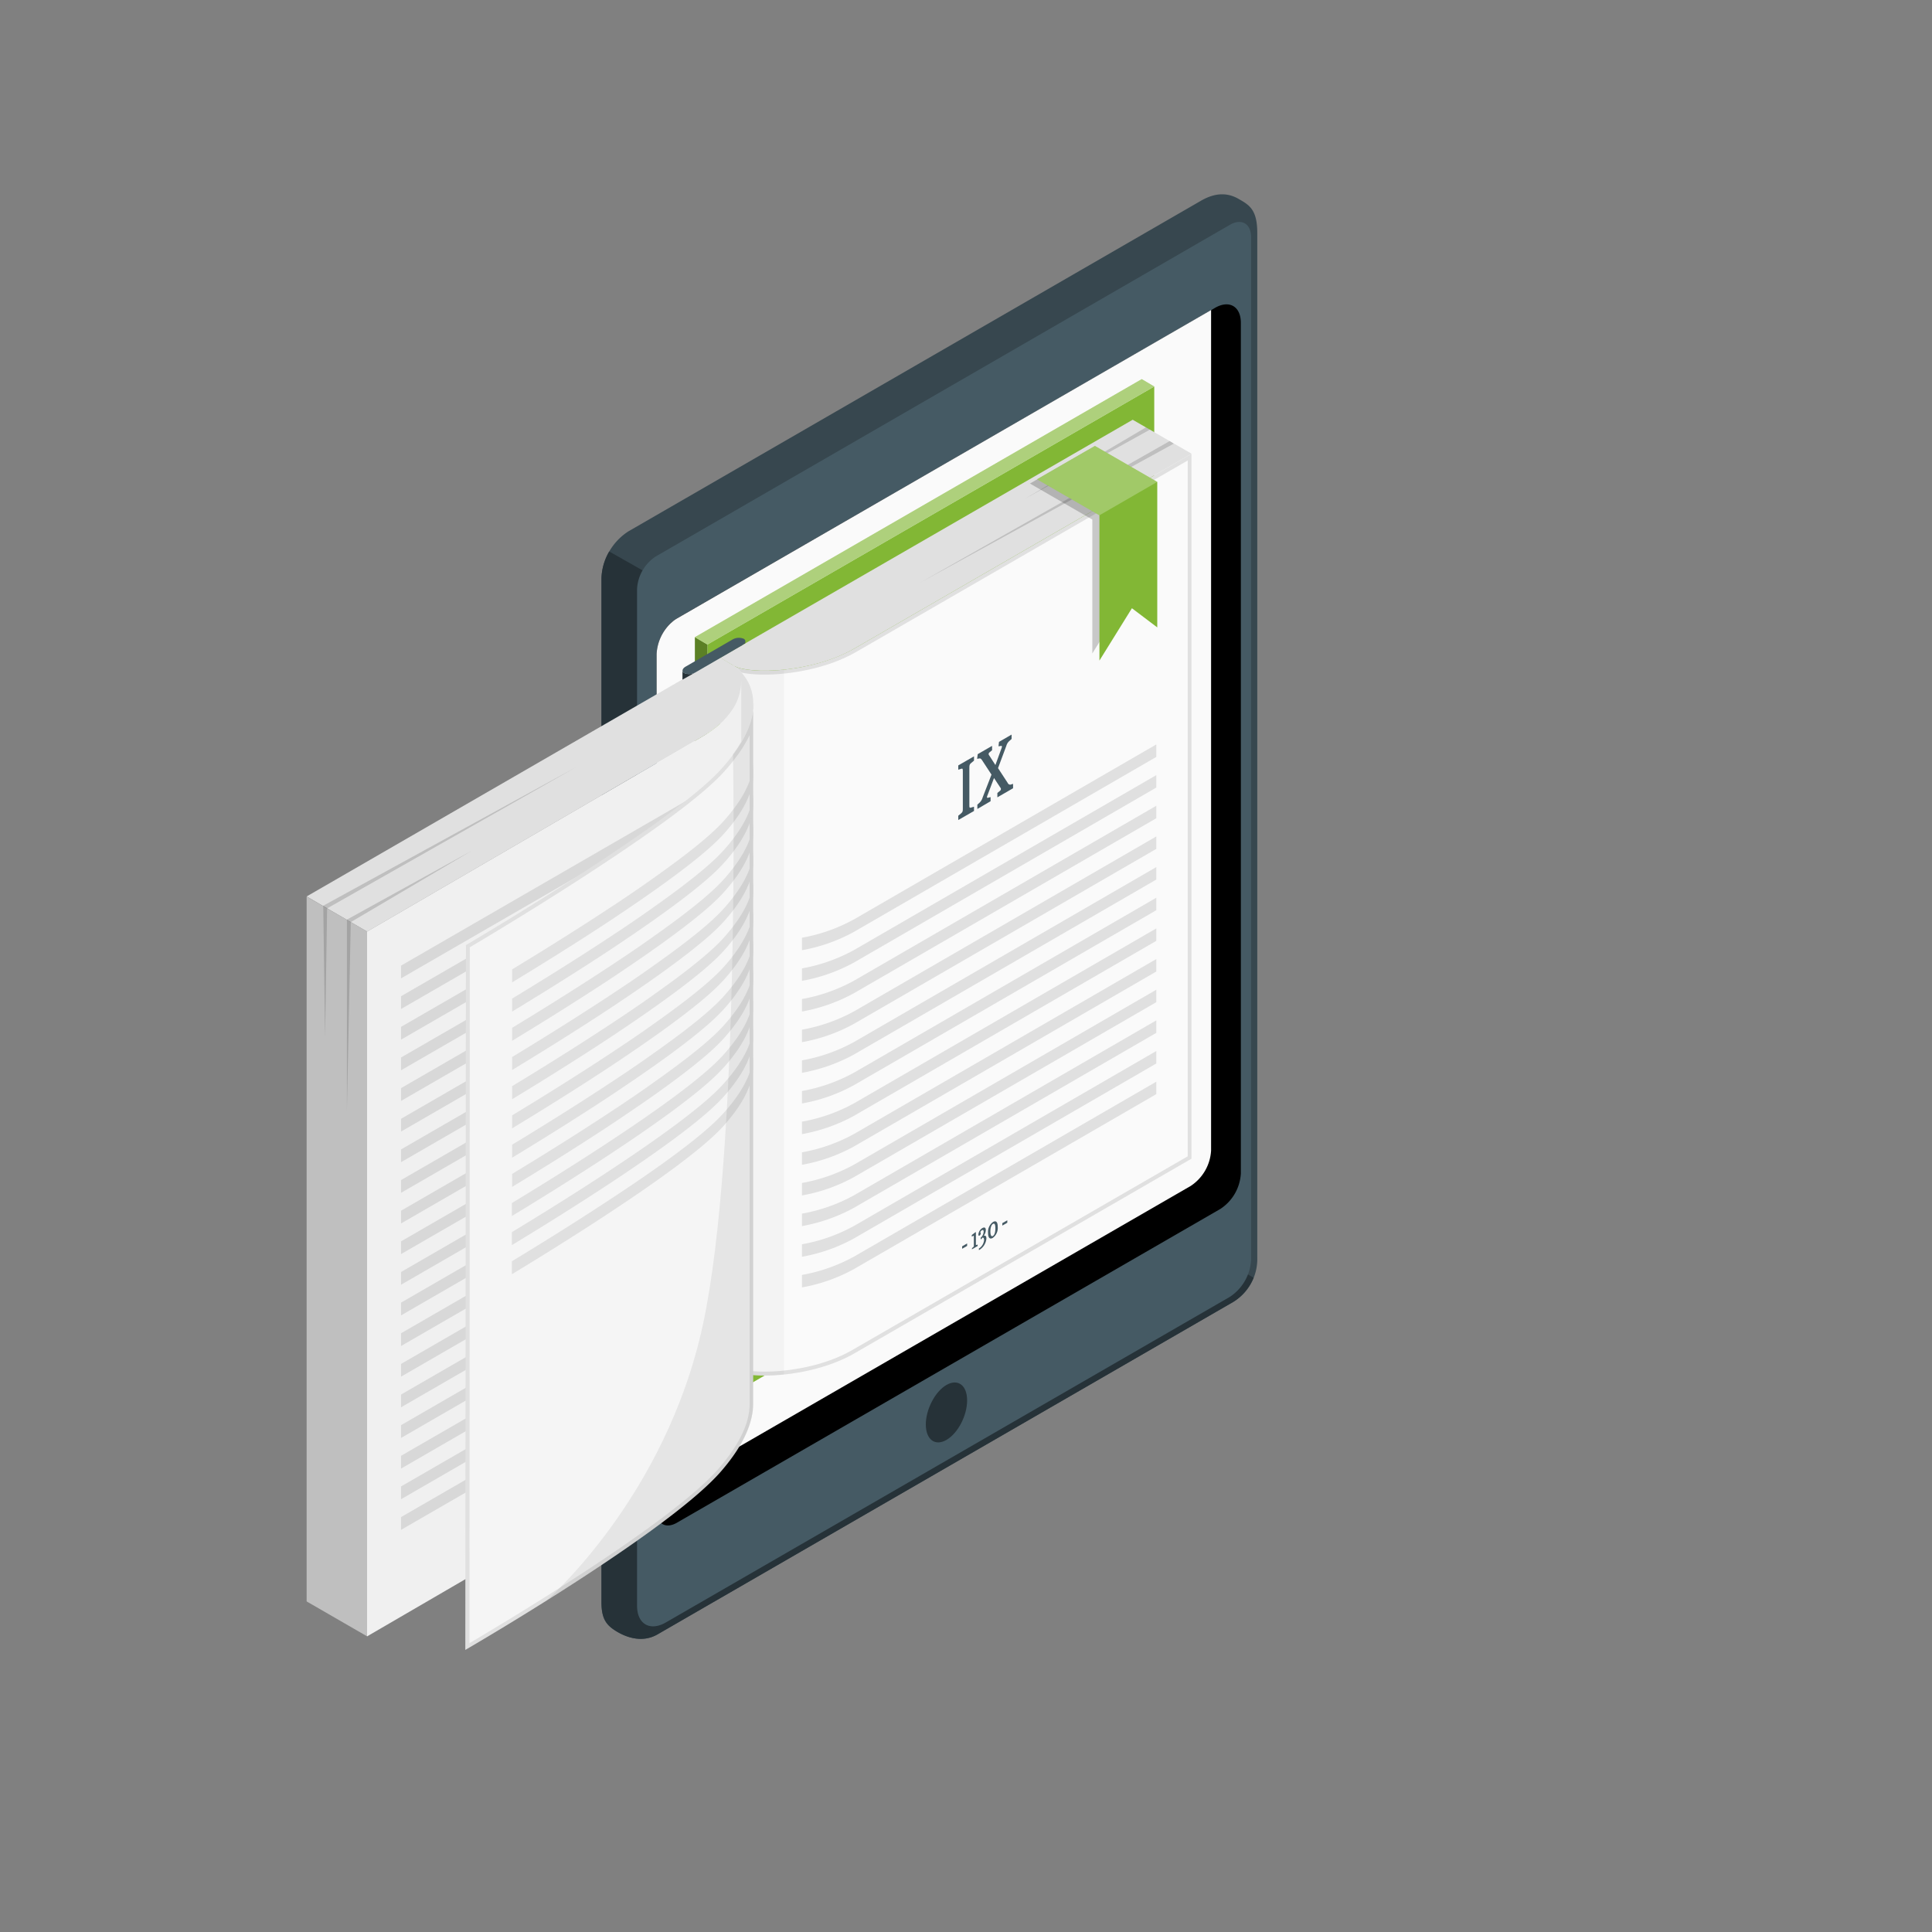 <svg xmlns="http://www.w3.org/2000/svg" viewBox="0 0 500 500"><rect x="0" y="0" width="500" height="500" fill="#808080" stroke="none"/><g id="freepik--Device--inject-374"><g id="freepik--device--inject-374"><path d="M325.38,325.37V60.24c0-6.11-2.17-7.23-4.86-8.78s-5.86-1.73-9.69.48L162.57,137.55a15.3,15.3,0,0,0-6.92,12V414.67c0,4.42,1.35,6,4,7.59s6.68,2.92,10.51.71l148.26-85.61A13,13,0,0,0,325.38,325.37Z" style="fill:#37474f"></path><path d="M319.15,327.61l-151,87.21,0-266.16-10.48-5.94a14.15,14.15,0,0,0-2,6.82V414.67c0,4.42,1.35,6,4,7.59s6.68,2.92,10.51.71l148.26-85.61a13.18,13.18,0,0,0,6-6.69l-.39-.22Z" style="fill:#263238"></path><path d="M318.28,58.19,169.73,144a10.75,10.75,0,0,0-4.86,8.41V415.58c0,4.74,3.37,6.68,7.47,4.3l145.94-84.25a12.23,12.23,0,0,0,5.5-9.54V61.37C323.78,57.87,321.3,56.44,318.28,58.19Z" style="fill:#455a64"></path><path d="M250.29,362.43c0,3.94-2.39,8.51-5.35,10.22s-5.34-.11-5.34-4,2.39-8.52,5.34-10.22S250.29,358.49,250.29,362.43Z" style="fill:#263238"></path><path d="M321.13,83.54V303.69a11.73,11.73,0,0,1-5.3,9.18L175.22,394.06c-2.92,1.7-5.29.33-5.29-3.05V169.22a11.85,11.85,0,0,1,3.71-8l.51-.45a8.19,8.19,0,0,1,1.07-.74L313.9,80l.52-.31C318.11,77.54,321.13,79.28,321.13,83.54Z"></path><path d="M308.14,306.93a11.75,11.75,0,0,0,5.29-9.19V80.24L175.22,160.05a8.19,8.19,0,0,0-1.07.74l-.51.45a11.85,11.85,0,0,0-3.71,8V386.73Z" style="fill:#fafafa"></path></g></g><g id="freepik--book-1--inject-374"><g id="freepik--Ebook--inject-374"><polygon points="183.08 166.8 298.72 100.02 298.72 297.76 183.08 364.54 183.08 166.8" style="fill:#82B735"></polygon><polygon points="179.84 164.9 183.08 166.8 183.08 364.54 179.84 362.67 179.84 164.9" style="fill:#82B735"></polygon><polygon points="179.84 164.9 183.08 166.8 183.08 364.54 179.84 362.67 179.84 164.9" style="opacity:0.3"></polygon><polygon points="179.84 164.9 295.48 98.12 298.71 100.02 183.08 166.8 179.84 164.9" style="fill:#82B735"></polygon><polygon points="179.84 164.9 295.48 98.12 298.71 100.02 183.08 166.8 179.84 164.9" style="fill:#fff;opacity:0.35"></polygon><path d="M186.4,170.24l3.38,2c4.18,2.46,20.48,1.86,31.27-4.36l87.34-50.45-15.25-8.8Z" style="fill:#e0e0e0"></path><path d="M197.88,355.48c-3.61,0-6.47-.46-7.85-1.28l-3.13-1.84V171.11l2.63,1.56c1.55.91,4.52,1.41,8.35,1.41,6.49,0,16-1.52,23.42-5.79l86.59-50V299.53l-87.09,50.3c-7.22,4.17-16.57,5.65-22.92,5.65Z" style="fill:#fafafa"></path><path d="M307.39,119.16V299.25L220.55,349.4c-7.13,4.12-16.38,5.58-22.67,5.58-3.47,0-6.31-.45-7.59-1.21l-2.89-1.7V172l1.88,1.11c1.62,1,4.68,1.48,8.6,1.48,6.55,0,16.21-1.54,23.67-5.85l85.84-49.57m1-1.73-87.34,50.43c-7,4-16.34,5.72-23.17,5.72-3.68,0-6.64-.48-8.1-1.34l-3.38-2v182.4h0l3.38,2c1.46.87,4.42,1.35,8.1,1.35,6.83,0,16.16-1.67,23.17-5.71l87.3-50.42,0,0V117.43Z" style="fill:#e0e0e0"></path><path d="M221.05,237.91a43.81,43.81,0,0,1-13.5,4.77v3.23a43.81,43.81,0,0,0,13.5-4.77l78.2-45.25v-3.23Z" style="fill:#e0e0e0"></path><path d="M221.05,245.85a44.07,44.07,0,0,1-13.5,4.77v3.22a44.05,44.05,0,0,0,13.5-4.76l78.2-45.26V200.6Z" style="fill:#e0e0e0"></path><path d="M221.05,253.78a43.81,43.81,0,0,1-13.5,4.77v3.23a44.07,44.07,0,0,0,13.5-4.77l78.2-45.25v-3.23Z" style="fill:#e0e0e0"></path><path d="M221.05,261.72a44.05,44.05,0,0,1-13.5,4.76v3.23a43.81,43.81,0,0,0,13.5-4.77l78.2-45.25v-3.22Z" style="fill:#e0e0e0"></path><path d="M221.05,269.65a43.81,43.81,0,0,1-13.5,4.77v3.22a44.05,44.05,0,0,0,13.5-4.76l78.2-45.25V224.4Z" style="fill:#e0e0e0"></path><path d="M221.05,277.58a43.81,43.81,0,0,1-13.5,4.77v3.23a43.81,43.81,0,0,0,13.5-4.77l78.2-45.25v-3.23Z" style="fill:#e0e0e0"></path><path d="M221.05,285.52a43.79,43.79,0,0,1-13.5,4.76v3.23a44.05,44.05,0,0,0,13.5-4.76l78.2-45.26v-3.22Z" style="fill:#e0e0e0"></path><path d="M221.05,293.45a43.81,43.81,0,0,1-13.5,4.77v3.23a44.07,44.07,0,0,0,13.5-4.77l78.2-45.25V248.2Z" style="fill:#e0e0e0"></path><path d="M221.05,301.39a44.05,44.05,0,0,1-13.5,4.76v3.23a43.81,43.81,0,0,0,13.5-4.77l78.2-45.25v-3.22Z" style="fill:#e0e0e0"></path><path d="M221.05,309.32a43.81,43.81,0,0,1-13.5,4.77v3.22a44.05,44.05,0,0,0,13.5-4.76l78.2-45.25v-3.23Z" style="fill:#e0e0e0"></path><path d="M221.05,317.25a43.81,43.81,0,0,1-13.5,4.77v3.23a43.81,43.81,0,0,0,13.5-4.77l78.2-45.25V272Z" style="fill:#e0e0e0"></path><path d="M221.05,325.19a43.79,43.79,0,0,1-13.5,4.76v3.23a43.81,43.81,0,0,0,13.5-4.77l78.2-45.25v-3.22Z" style="fill:#e0e0e0"></path><path d="M296.58,110.6l-31.32,18.48,32.34-17.89Zm6.14,3.55L238.1,150.81l65.67-36Z" style="opacity:0.15"></path><path d="M202.88,173.31c-5.93.61-11,.15-13.1-1.07l-3.38-2v182.4h0l3.38,2c2.08,1.23,7.17,1.69,13.1,1.08Z" style="opacity:0.03"></path><path d="M248,211.11l.72-.6c.44-.37.46-.56.46-1.31v-9.49c0-.75,0-.88-.47-.74l-.71.23v-1.11l4.07-2.35v1.11l-.79.66c-.37.31-.41.55-.41,1.24v9.55c0,.67,0,.83.42.71l.78-.24v1.11L248,212.22Z" style="fill:#455a64"></path><path d="M252.94,208.24l.47-.42a2.93,2.93,0,0,0,.89-1.42l2.3-5.93-2.47-3.77c-.3-.43-.46-.46-.83-.39l-.42.08.15-1.21,3.72-2.15v1.13l-.68.57a.51.51,0,0,0-.06.77l1.6,2.49,1.53-4.2c.21-.56.25-.81-.12-.74l-.61.09.13-1.14,3.26-1.89v1.13l-.52.47a2.61,2.61,0,0,0-.84,1.31l-2.15,5.77,2.53,3.87a.66.66,0,0,0,.9.34l.46-.14V204l-4.06,2.35v-1.13l.65-.54a.57.57,0,0,0,.09-.89l-1.61-2.44-1.68,4.45c-.18.45-.23.74.11.66l.68-.17v1.07l-3.42,2Z" style="fill:#455a64"></path><path d="M249,322.55l1.29-.75v.64l-1.29.74Z" style="fill:#455a64"></path><path d="M251.56,323l.35-.29a.33.33,0,0,0,.12-.31v-2.33c0-.2,0-.31-.16-.23l-.37.21,0-.43.94-.73.12,0V322c0,.22,0,.24.12.2l.33-.11v.38l-1.48.86Z" style="fill:#455a64"></path><path d="M253.32,323.13a2.9,2.9,0,0,0,1.36-2.21c0-.47-.17-.65-.39-.63a4.29,4.29,0,0,1-.46.49l-.05-.44a2.19,2.19,0,0,0,.79-1.58c0-.38-.16-.54-.45-.37a1,1,0,0,0-.43.5.46.46,0,0,1,.13.29.76.76,0,0,1-.3.58c-.23.13-.31,0-.31-.29a2.14,2.14,0,0,1,1-1.63c.55-.32.92-.16.92.52a2.47,2.47,0,0,1-.54,1.44v0c.37-.06.69,0,.69.73a3.79,3.79,0,0,1-1.93,3Z" style="fill:#455a64"></path><path d="M255.71,319.06a3.15,3.15,0,0,1,1.25-2.79c.64-.38,1.25-.27,1.25,1.22a3.17,3.17,0,0,1-1.27,2.87C256.14,320.82,255.71,320.32,255.71,319.06Zm1.89-1.18c0-1.14-.26-1.34-.63-1.13s-.66.93-.66,1.92.24,1.43.64,1.2S257.6,319,257.6,317.88Z" style="fill:#455a64"></path><path d="M259.4,316.55l1.29-.74v.63l-1.29.74Z" style="fill:#455a64"></path><path d="M189.7,172.18l0,9.93v13.07c3.8-5.13,5.22-9.49,5.22-13.07A11.69,11.69,0,0,0,189.7,172.18Z" style="fill:#f0f0f0"></path><path d="M189.7,172.18l0,9.93v13.07c3.8-5.13,5.22-9.49,5.22-13.07A11.69,11.69,0,0,0,189.7,172.18Z" style="fill:#e0e0e0"></path><path d="M189.54,172.09c4.18,2.46,3.25,12.13-7.52,18.4l-87,50.6L79.36,232l107-61.8Z" style="fill:#e0e0e0"></path><polygon points="79.36 232.04 95.03 241.09 95.03 423.49 79.36 414.44 79.36 232.04" style="fill:#e0e0e0"></polygon><polygon points="79.36 232.04 95.03 241.09 95.03 423.49 79.36 414.44 79.36 232.04" style="opacity:0.15"></polygon><path d="M182,190.48l-3.89,2.27L95,241.09v182.4l87-50.61c7.9-4.59,9.8-8.6,9.83-12.18h0V176.17Q191.76,184.65,182,190.48Z" style="fill:#f0f0f0"></path><g style="opacity:0.1"><polygon points="103.79 253.2 178.13 210.25 182.03 207.98 182.03 204.68 178.13 206.95 103.79 249.9 103.79 253.2"></polygon><polygon points="103.79 261.13 178.13 218.18 182.03 215.91 182.03 212.61 178.13 214.88 103.79 257.82 103.79 261.13"></polygon><polygon points="103.79 269.06 178.13 226.11 182.03 223.84 182.03 220.54 178.13 222.81 103.79 265.75 103.79 269.06"></polygon><polygon points="103.79 276.99 178.13 234.04 182.03 231.77 182.03 228.47 178.13 230.74 103.79 273.68 103.79 276.99"></polygon><polygon points="103.79 284.92 178.13 241.97 182.03 239.7 182.03 236.4 178.13 238.66 103.79 281.61 103.79 284.92"></polygon><polygon points="103.79 292.85 178.13 249.9 182.03 247.63 182.03 244.32 178.13 246.59 103.79 289.54 103.79 292.85"></polygon><polygon points="103.79 300.77 178.13 257.83 182.03 255.56 182.03 252.25 178.13 254.52 103.79 297.47 103.79 300.77"></polygon><polygon points="103.79 308.7 178.13 265.76 182.03 263.49 182.03 260.18 178.13 262.45 103.79 305.4 103.79 308.7"></polygon><polygon points="103.79 316.63 178.13 273.69 182.03 271.42 182.03 268.11 178.13 270.38 103.79 313.33 103.79 316.63"></polygon><polygon points="103.79 324.56 178.13 281.62 182.03 279.35 182.03 276.04 178.13 278.31 103.79 321.26 103.79 324.56"></polygon><polygon points="103.79 332.49 178.13 289.55 182.03 287.27 182.03 283.97 178.13 286.24 103.79 329.19 103.79 332.49"></polygon><polygon points="103.79 340.42 178.13 297.48 182.03 295.2 182.03 291.9 178.13 294.17 103.79 337.12 103.79 340.42"></polygon><polygon points="103.79 348.35 178.13 305.4 182.03 303.13 182.03 299.83 178.13 302.1 103.79 345.05 103.79 348.35"></polygon><polygon points="103.79 356.28 178.13 313.33 182.03 311.06 182.03 307.76 178.13 310.03 103.79 352.98 103.79 356.28"></polygon><polygon points="103.79 364.21 178.13 321.26 182.03 318.99 182.03 315.69 178.13 317.96 103.79 360.91 103.79 364.21"></polygon><polygon points="103.79 372.14 178.13 329.19 182.03 326.92 182.03 323.62 178.13 325.89 103.79 368.83 103.79 372.14"></polygon><polygon points="103.79 380.07 178.13 337.12 182.03 334.85 182.03 331.55 178.13 333.82 103.79 376.76 103.79 380.07"></polygon><polygon points="103.79 388 178.13 345.05 182.03 342.78 182.03 339.48 178.13 341.75 103.79 384.69 103.79 388"></polygon><polygon points="103.79 395.93 178.13 352.98 182.03 350.71 182.03 347.41 178.13 349.68 103.79 392.62 103.79 395.93"></polygon></g><path d="M90.8,238.63l31.32-18.48L89.78,238Zm-6.14-3.54,64.62-36.66-65.67,36Z" style="opacity:0.15"></path><path d="M89.78,238v49.62l1-49Zm-5.65,30.54.53-33.49-1-.62Z" style="opacity:0.15"></path><path d="M177.05,174.16a.78.78,0,0,1-.43-.62h0v2.35L180,174A3.25,3.25,0,0,1,177.05,174.16Zm15-7.19.09-.05-7.27,4.19Zm.09-.05.71-.42v-.58A1.3,1.3,0,0,1,192.16,166.92Z" style="fill:#263238"></path><path d="M192.07,167,180,174a3.26,3.26,0,0,1-2.92.21c-.71-.41-.54-1.17.36-1.69l12.11-7a3.29,3.29,0,0,1,2.92-.21C193.14,165.68,193,166.44,192.07,167Z" style="fill:#455a64"></path><path d="M121,244.87c2.17-1.28,18.24-10.82,34.13-21.29s26.63-18.6,31.48-23.86a48.52,48.52,0,0,0,3.52-4.25,29.43,29.43,0,0,0,4.32-7.82V363l0,.44c0,5.09-2.8,10.83-8.2,17.06-12.64,14.58-58.83,41.88-65.3,45.66Z" style="fill:#f5f5f5"></path><path d="M194,190.18V362.4h0v1c0,5-2.76,10.6-8.08,16.73-12.18,14.05-55.75,40-64.42,45.12l.08-180.09c2.94-1.74,18.51-11,33.9-21.16,16.07-10.59,26.7-18.64,31.58-23.93a51.45,51.45,0,0,0,3.56-4.29,33.43,33.43,0,0,0,3.41-5.59m1-8.07c0,3.58-1.42,7.94-5.22,13.07a48.07,48.07,0,0,1-3.49,4.2c-5.66,6.14-18.53,15.31-31.39,23.78-17.18,11.33-34.35,21.42-34.35,21.42L120.42,427s52.43-30.36,66.18-46.21c6.45-7.44,8.29-13.23,8.32-17.38h0V182.11Z" style="fill:#e0e0e0"></path><path d="M195,200.22c0,3.32-1.32,7.37-4.84,12.12a45.12,45.12,0,0,1-3.23,3.89c-3.5,3.79-10,8.83-17.4,14.08-3.74,2.65-7.72,5.35-11.71,8-9.59,6.32-19.17,12.22-25.29,15.93v-3.36c6.12-3.7,15.7-9.61,25.29-15.93,4-2.63,8-5.33,11.71-8,7.44-5.26,13.9-10.29,17.4-14.08a46.75,46.75,0,0,0,3.23-3.9c3.52-4.75,4.84-8.8,4.84-12.12Z" style="fill:#e0e0e0"></path><path d="M195,207.78c0,3.32-1.32,7.37-4.84,12.12a45.12,45.12,0,0,1-3.23,3.89c-3.5,3.79-10,8.83-17.4,14.08-3.74,2.65-7.72,5.35-11.71,8-9.59,6.32-19.17,12.22-25.29,15.93v-3.36c6.12-3.7,15.7-9.61,25.29-15.93,4-2.63,8-5.33,11.71-8,7.44-5.26,13.9-10.29,17.4-14.08a46.75,46.75,0,0,0,3.23-3.9c3.52-4.75,4.84-8.8,4.84-12.12Z" style="fill:#e0e0e0"></path><path d="M195,215.34c0,3.32-1.32,7.37-4.84,12.12a45.12,45.12,0,0,1-3.23,3.89c-3.5,3.79-10,8.83-17.4,14.08-3.74,2.65-7.72,5.35-11.71,8-9.59,6.32-19.17,12.22-25.29,15.93V266c6.12-3.7,15.7-9.61,25.29-15.93,4-2.63,8-5.33,11.71-8,7.44-5.26,13.9-10.29,17.4-14.08a46.75,46.75,0,0,0,3.23-3.9c3.52-4.75,4.84-8.8,4.84-12.12Z" style="fill:#e0e0e0"></path><path d="M195,222.9c0,3.32-1.32,7.37-4.84,12.12a45.12,45.12,0,0,1-3.23,3.89c-3.5,3.79-10,8.83-17.4,14.08-3.74,2.65-7.72,5.35-11.71,8-9.59,6.32-19.17,12.22-25.29,15.93v-3.36c6.12-3.7,15.7-9.61,25.29-15.93,4-2.63,8-5.33,11.71-8,7.44-5.26,13.9-10.29,17.4-14.08a46.75,46.75,0,0,0,3.23-3.9c3.52-4.75,4.84-8.8,4.84-12.12Z" style="fill:#e0e0e0"></path><path d="M195,230.46c0,3.32-1.32,7.37-4.84,12.12a45.12,45.12,0,0,1-3.23,3.89c-3.5,3.79-10,8.83-17.4,14.08-3.74,2.65-7.72,5.35-11.71,8-9.59,6.32-19.17,12.23-25.29,15.93V281.1c6.12-3.7,15.7-9.61,25.29-15.93,4-2.63,8-5.33,11.71-8,7.44-5.26,13.9-10.29,17.4-14.08a48.38,48.38,0,0,0,3.23-3.89c3.52-4.76,4.84-8.81,4.84-12.13Z" style="fill:#e0e0e0"></path><path d="M195,238c0,3.32-1.32,7.37-4.84,12.12a45.12,45.12,0,0,1-3.23,3.89c-3.5,3.79-10,8.83-17.4,14.08-3.74,2.65-7.72,5.35-11.71,8-9.59,6.32-19.17,12.23-25.29,15.93v-3.36c6.12-3.7,15.7-9.6,25.29-15.93,4-2.63,8-5.33,11.71-8,7.44-5.26,13.9-10.29,17.4-14.08a48.38,48.38,0,0,0,3.23-3.89C193.63,242,195,238,195,234.66Z" style="fill:#e0e0e0"></path><path d="M195,245.58c0,3.32-1.32,7.37-4.84,12.12a45.12,45.12,0,0,1-3.23,3.89c-3.5,3.79-10,8.83-17.4,14.09-3.74,2.64-7.72,5.34-11.71,8-9.59,6.32-19.17,12.23-25.29,15.93v-3.36c6.12-3.7,15.7-9.6,25.29-15.93,4-2.63,8-5.33,11.71-8,7.44-5.26,13.9-10.29,17.4-14.08a48.38,48.38,0,0,0,3.23-3.89c3.52-4.76,4.84-8.81,4.84-12.13Z" style="fill:#e0e0e0"></path><path d="M195,253.14c0,3.32-1.32,7.37-4.84,12.12a45.12,45.12,0,0,1-3.23,3.89c-3.5,3.79-10,8.83-17.4,14.09-3.74,2.64-7.72,5.34-11.71,8-9.59,6.32-19.17,12.23-25.29,15.93v-3.36c6.12-3.7,15.7-9.6,25.29-15.93,4-2.63,8-5.33,11.71-8,7.44-5.26,13.9-10.29,17.4-14.08a48.38,48.38,0,0,0,3.23-3.89c3.52-4.76,4.84-8.81,4.84-12.13Z" style="fill:#e0e0e0"></path><path d="M190.11,269.47a48.38,48.38,0,0,1-3.23,3.89c-5.26,5.7-17.19,14.2-29.11,22.05-9.59,6.33-19.17,12.23-25.29,15.93v3.36c6.12-3.7,15.7-9.61,25.29-15.93,11.92-7.86,23.85-16.36,29.11-22.06a45.12,45.12,0,0,0,3.23-3.89c3.52-4.75,4.84-8.8,4.84-12.12v-3.36C195,260.66,193.63,264.71,190.11,269.47Z" style="fill:#e0e0e0"></path><path d="M190.11,277a48.38,48.38,0,0,1-3.23,3.89c-5.26,5.7-17.19,14.2-29.11,22.05-9.59,6.33-19.17,12.23-25.29,15.93v3.36c6.12-3.7,15.7-9.61,25.29-15.93,11.92-7.86,23.85-16.36,29.11-22.05a46.75,46.75,0,0,0,3.23-3.9c3.52-4.75,4.84-8.8,4.84-12.12V264.9C195,268.22,193.63,272.27,190.11,277Z" style="fill:#e0e0e0"></path><path d="M190.11,284.59a48.38,48.38,0,0,1-3.23,3.89c-5.26,5.7-17.19,14.2-29.11,22-9.59,6.33-19.17,12.23-25.29,15.93v3.36c6.12-3.7,15.7-9.61,25.29-15.93,11.92-7.86,23.85-16.36,29.11-22.05a46.75,46.75,0,0,0,3.23-3.9c3.52-4.75,4.84-8.8,4.84-12.12v-3.36C195,275.78,193.63,279.84,190.11,284.59Z" style="fill:#e0e0e0"></path><path d="M141.4,414.26c16.21-10.2,37.22-24.28,45.2-33.48,6.45-7.44,8.29-13.23,8.32-17.38h0V182.11c0,3.58-1.42,7.94-5.22,13.07,0,0,1.91,102.51-7.75,147.49S141.4,414.26,141.4,414.26Z" style="opacity:0.07"></path><polygon points="281.52 116.5 266.55 125.14 282.69 134.46 282.69 169.12 291.1 155.56 297.66 160.53 297.66 125.81 281.52 116.5" style="opacity:0.2"></polygon><polygon points="283.36 115.4 299.5 124.71 299.5 162.37 292.94 157.41 284.53 170.96 284.53 133.36 268.39 124.04 283.36 115.4" style="fill:#82B735"></polygon><polygon points="283.36 115.4 268.39 124.04 284.53 133.36 299.5 124.71 283.36 115.4" style="fill:#fff;opacity:0.25"></polygon></g></g></svg>